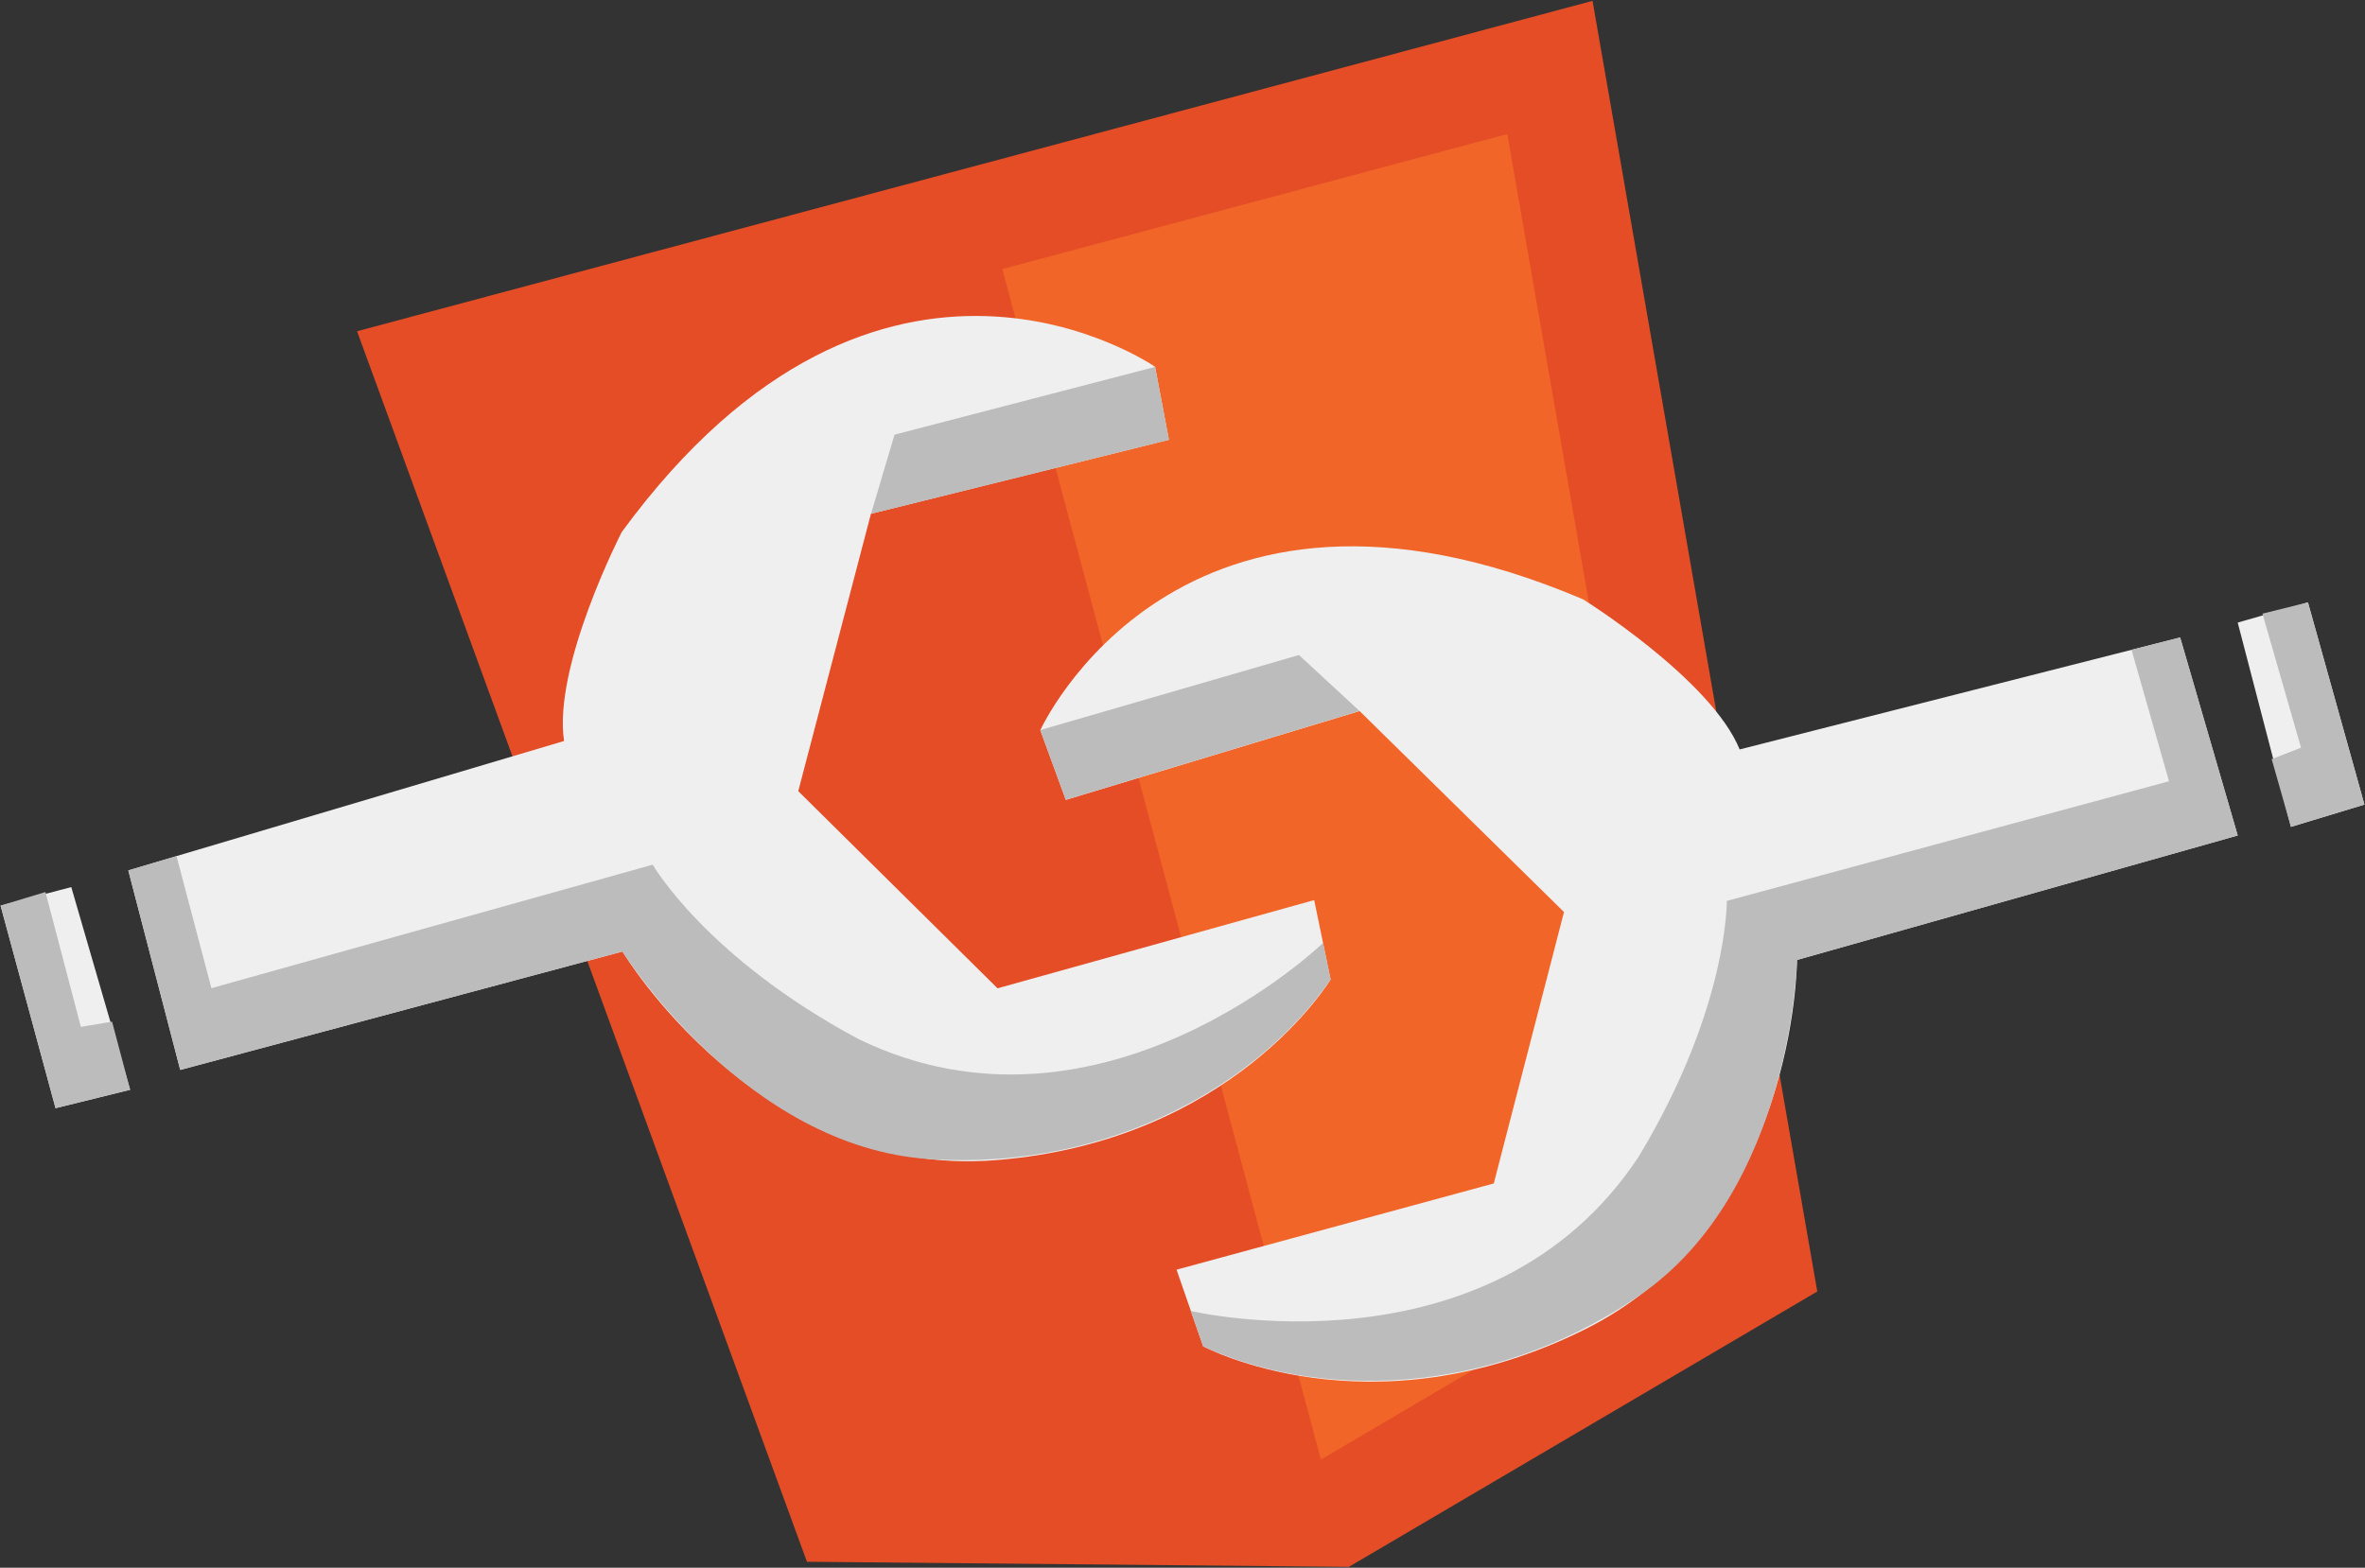 <?xml version="1.0"?>
<svg xmlns="http://www.w3.org/2000/svg" width="249.126" height="165.191" viewBox="0 0 249.126 165.191" overflow="visible"><rect x="0" y="0" width="249.126" height="165.191" fill="#333333" stroke="none"/><path fill="#E44D26" d="M85.003 164.563l-47.391-129.659 130.145-34.813 23.674 135.994-49.344 29.016z"></path><path fill="#F16529" d="M139.144 153.796l39.867-23.457-20.236-116.216-53.189 14.229z"></path><path fill="#EFEFEF" d="M229.654 67.17l6.064 20.864-46.424 13.117s0 27.922-22.529 39.022c-22.527 11.101-40.027 1.688-40.027 1.688l-2.802-8.074 33.417-9.086 7.396-28.6-21.529-21.176-30.948 9.36-2.687-7.345s14.46-31.959 57.186-13.782c0 0 13.463 8.401 16.482 15.81l46.401-11.798zM235.718 65.603l7.397-2.131 5.951 21.306-7.742 2.348z"></path><path fill="#BCBCBC" d="M238.324 64.662l4.791-1.19 5.951 21.306-7.742 2.348-2.028-7.134 3.09-1.209zM224.535 68.475l5.119-1.305 6.064 20.864-46.424 13.117s-.5 24.363-16.656 35.395c-16.129 11.023-34.307 10.691-45.906 5.316l-1.293-3.723s31.568 7.422 47.199-16.297c9.426-15.637 9.26-26.911 9.26-26.911l46.584-12.611-3.947-13.845zM109.579 76.927l27.249-7.908 6.38 5.893-30.942 9.36z"></path><path fill="#EFEFEF" d="M13.516 91.714l5.47 21.024 46.586-12.477s14.294 23.98 39.336 21.983c25.049-1.996 35.254-19.034 35.254-19.034l-1.727-8.368-33.354 9.296-20.993-20.774 7.658-29.228 31.384-7.793-1.453-7.69s-28.772-20.059-56.188 17.416c0 0-7.256 14.102-6.072 22.01l-45.901 13.635zM7.508 93.474l-7.448 1.951 5.791 21.344 7.857-1.939z"></path><path fill="#BCBCBC" d="M4.789 93.991l-4.729 1.434 5.791 21.344 7.857-1.939-1.901-7.173-3.288.545zM18.596 90.216l-5.08 1.498 5.47 21.024 46.586-12.477s12.905 20.666 32.426 21.882c19.502 1.203 34.941-8.369 42.164-18.933l-.787-3.858s-23.334 22.535-48.907 10.154c-16.098-8.611-21.716-18.395-21.716-18.395l-46.483 13.014-3.673-13.909zM121.677 38.66l-27.448 7.14-2.476 8.337 31.383-7.793z"></path></svg> 